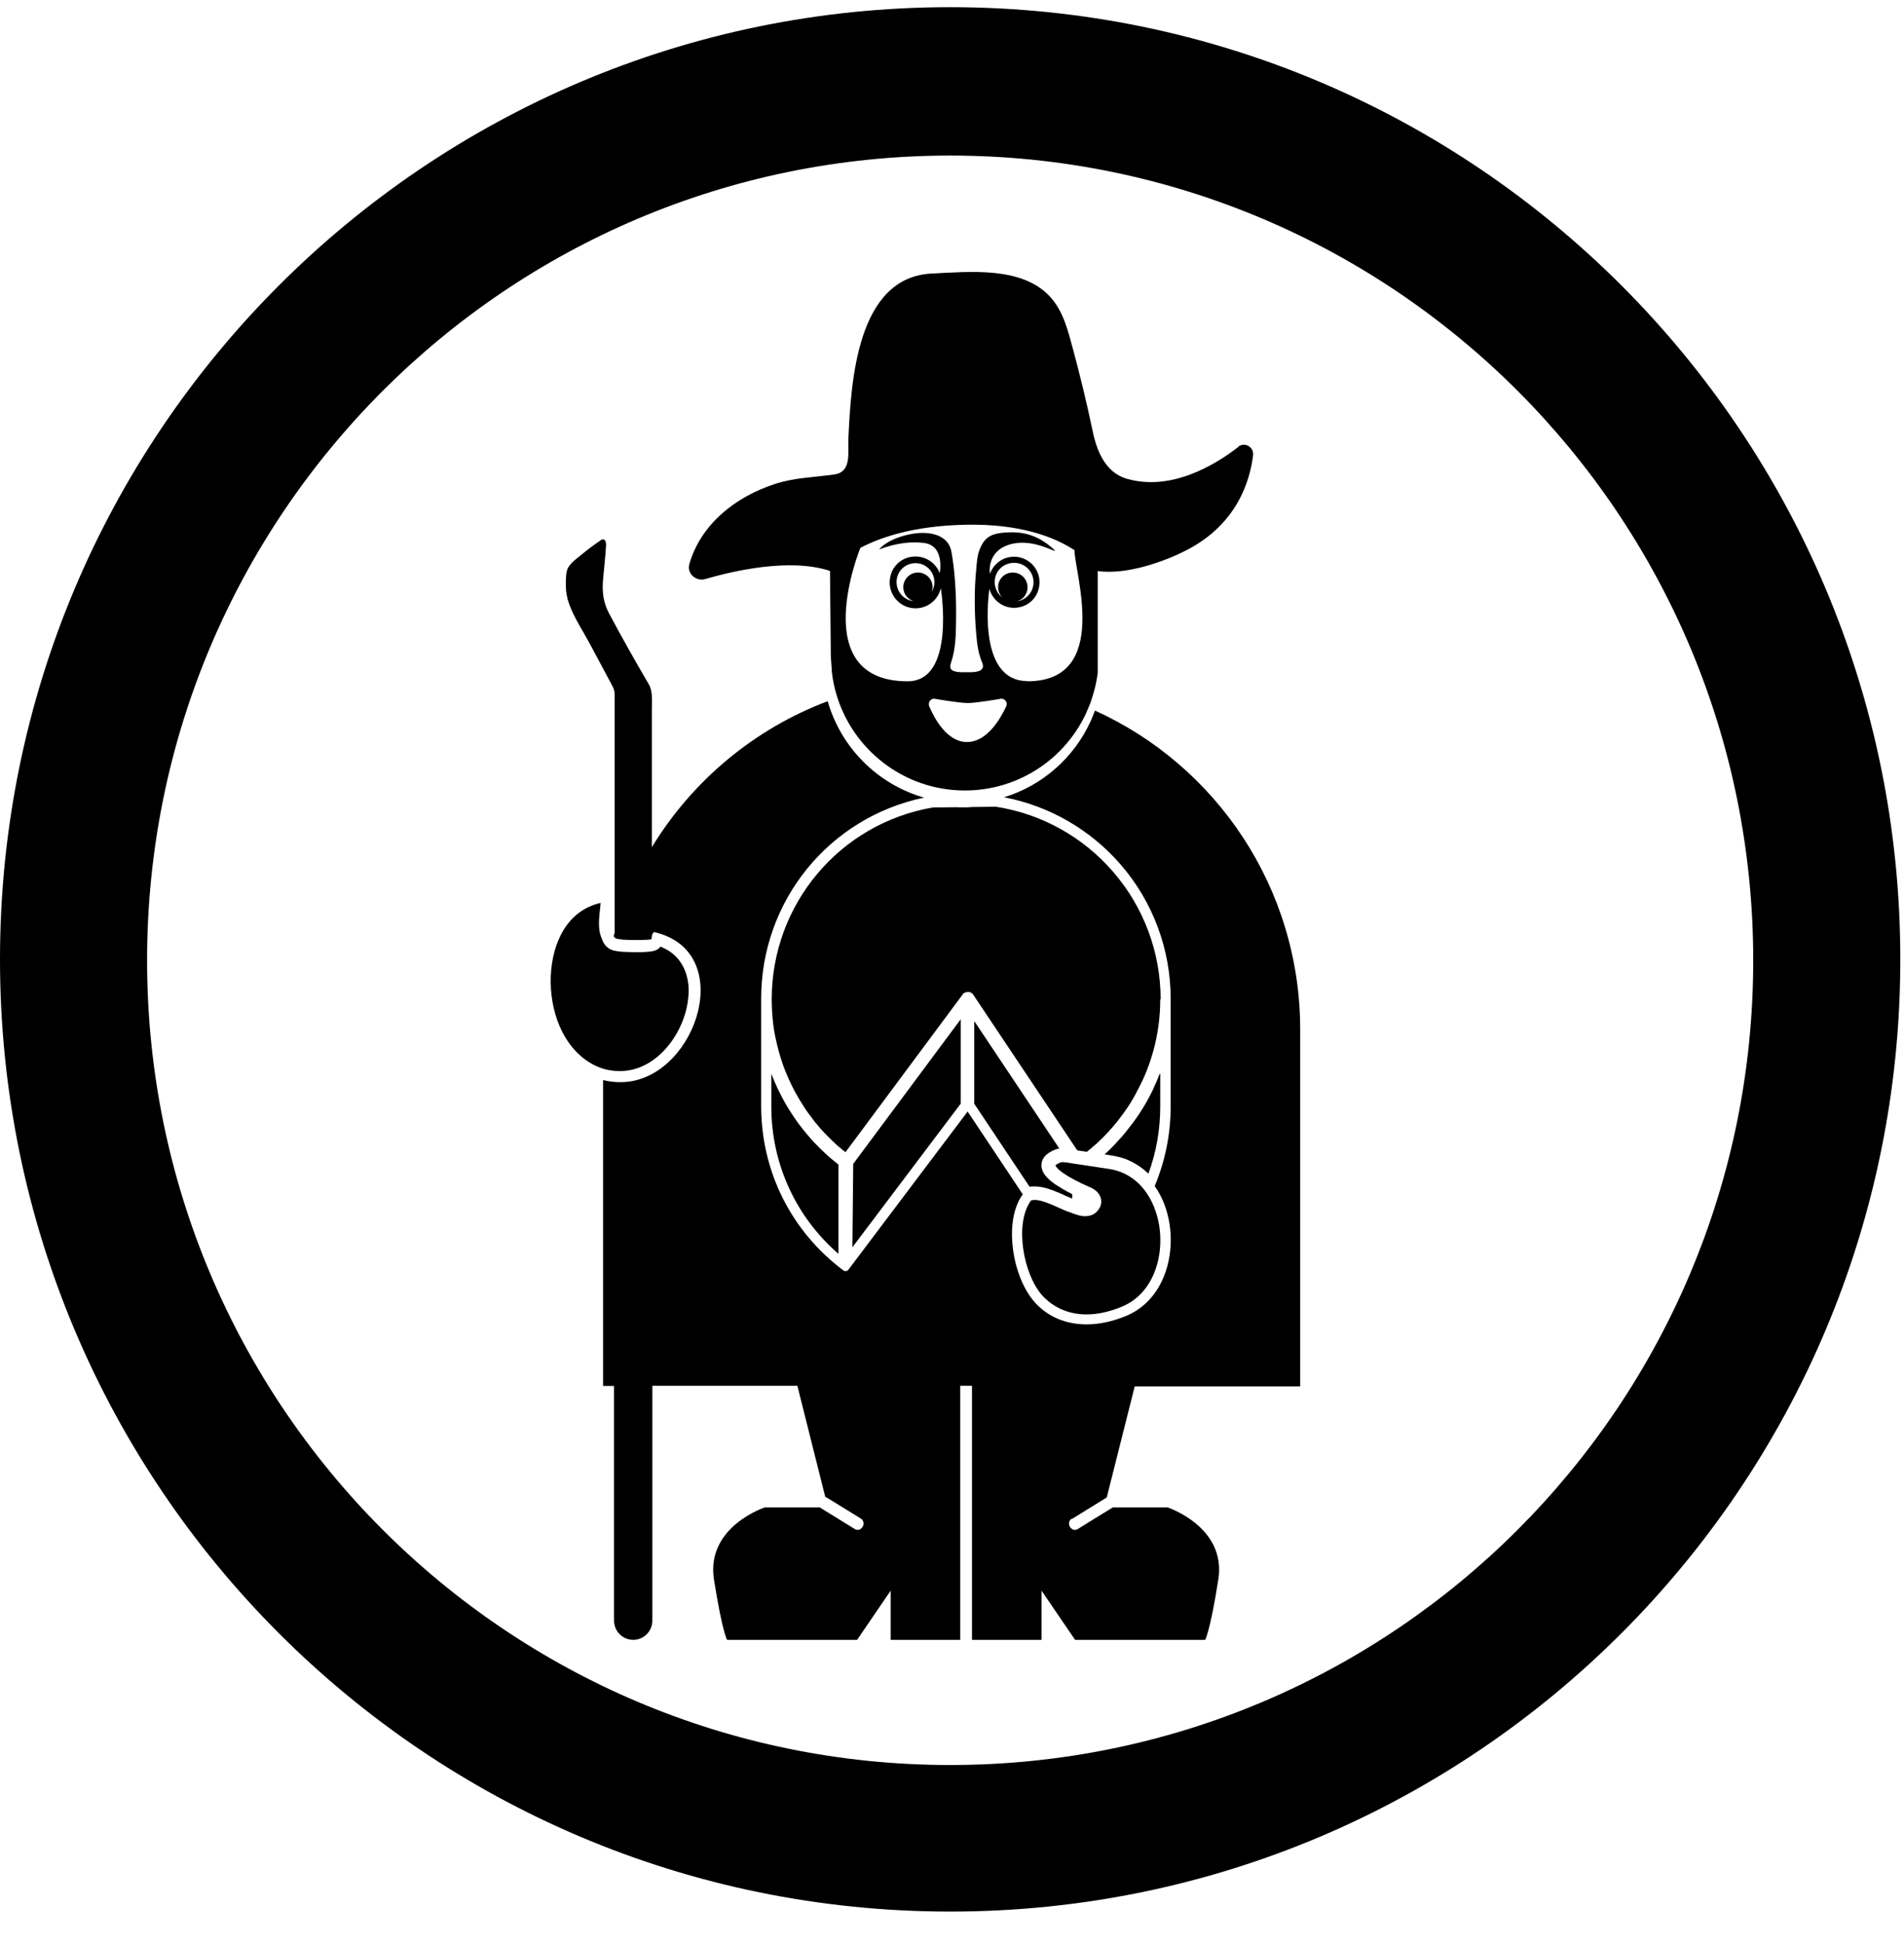 <svg width="48" height="49" viewBox="0 0 48 49" fill="none" xmlns="http://www.w3.org/2000/svg">
<path d="M23.954 0.181C10.725 0.181 0 10.926 0 24.181C0 37.436 10.725 48.181 23.954 48.181C37.183 48.181 47.907 37.436 47.907 24.181C47.907 10.926 37.186 0.181 23.954 0.181ZM23.954 44.487C12.771 44.487 3.708 35.407 3.708 24.206C3.708 13.004 12.771 3.921 23.954 3.921C35.136 3.921 44.199 13.001 44.199 24.206C44.199 35.41 35.136 44.487 23.954 44.487Z" fill="black"/>
<path d="M27.03 30.097V30.21C26.978 30.189 26.917 30.164 26.852 30.137L26.828 30.124C26.804 30.112 26.773 30.1 26.742 30.084L26.654 30.048C26.623 30.035 26.593 30.023 26.562 30.011C26.544 30.002 26.523 29.996 26.501 29.99L26.468 29.977C26.41 29.959 26.364 29.944 26.321 29.934C26.287 29.925 26.257 29.922 26.226 29.916C26.174 29.907 26.125 29.904 26.08 29.904C26.058 29.904 26.037 29.904 26.015 29.904C26 29.904 25.982 29.907 25.964 29.91C25.96 29.91 25.957 29.91 25.954 29.91L24.561 27.82V25.736L26.706 28.949C26.706 28.949 26.694 28.949 26.688 28.952C26.657 28.958 26.626 28.964 26.599 28.977C26.376 29.065 26.26 29.194 26.254 29.359C26.248 29.512 26.345 29.662 26.556 29.818C26.571 29.831 26.59 29.843 26.608 29.855C26.62 29.864 26.639 29.876 26.657 29.886C26.697 29.913 26.742 29.941 26.794 29.971C26.862 30.011 26.935 30.051 27.023 30.094L27.03 30.097Z" fill="black"/>
<path d="M27.011 38.293C27.296 38.118 27.583 37.941 27.87 37.763C27.879 37.757 27.891 37.751 27.9 37.748L28.606 34.944H32.778V25.953C32.778 22.375 30.659 19.293 27.604 17.91C27.573 17.996 27.537 18.084 27.5 18.167C27.5 18.17 27.5 18.173 27.497 18.173C27.082 19.091 26.284 19.798 25.313 20.095C26.449 20.312 27.488 20.909 28.252 21.791C29.067 22.73 29.513 23.933 29.513 25.179V27.884C29.513 28.582 29.376 29.258 29.11 29.895C29.495 30.436 29.617 31.226 29.427 31.921C29.263 32.518 28.893 32.961 28.386 33.169C28.044 33.31 27.708 33.381 27.393 33.381C26.877 33.381 26.419 33.194 26.089 32.827C25.817 32.524 25.609 32.028 25.539 31.495C25.463 30.932 25.548 30.427 25.784 30.103L24.394 28.016L21.385 32.007C21.385 32.007 21.376 32.016 21.37 32.022C21.367 32.025 21.36 32.028 21.354 32.031C21.348 32.031 21.342 32.037 21.336 32.037C21.33 32.037 21.324 32.037 21.315 32.037C21.305 32.037 21.296 32.037 21.287 32.034C21.278 32.034 21.272 32.028 21.263 32.022C19.943 31.033 19.189 29.521 19.189 27.875V25.169C19.189 22.703 20.905 20.6 23.297 20.104C22.127 19.771 21.202 18.847 20.866 17.674C19.012 18.372 17.454 19.679 16.433 21.353V17.904C16.433 17.742 16.449 17.57 16.415 17.408C16.403 17.347 16.382 17.286 16.345 17.228C16.003 16.643 15.667 16.049 15.349 15.45C15.206 15.177 15.178 14.914 15.203 14.608C15.227 14.317 15.264 14.03 15.279 13.739C15.279 13.681 15.27 13.604 15.209 13.595C15.181 13.592 15.154 13.607 15.132 13.626C14.979 13.729 14.83 13.84 14.689 13.956C14.57 14.054 14.421 14.158 14.332 14.29C14.259 14.403 14.265 14.626 14.265 14.761C14.265 14.92 14.295 15.079 14.35 15.229C14.476 15.575 14.695 15.902 14.87 16.227C15.05 16.564 15.23 16.9 15.41 17.237C15.471 17.347 15.496 17.405 15.496 17.515V17.711C15.496 17.931 15.496 18.152 15.496 18.372C15.496 18.697 15.496 19.024 15.496 19.352C15.496 19.768 15.496 20.187 15.496 20.603C15.496 21.096 15.496 21.589 15.496 22.081V22.406C15.496 22.773 15.496 23.14 15.496 23.508C15.487 23.535 15.477 23.566 15.471 23.593C15.511 23.673 15.548 23.661 15.713 23.685C15.768 23.694 16.424 23.701 16.424 23.67C16.433 23.596 16.433 23.544 16.485 23.492C18.581 23.964 17.582 27.095 15.798 27.269C15.59 27.287 15.389 27.269 15.203 27.223V34.932H15.48C15.48 35.456 15.48 35.979 15.48 36.502C15.48 36.98 15.48 37.457 15.48 37.935C15.48 38.336 15.48 38.733 15.48 39.131C15.48 39.437 15.48 39.74 15.48 40.046C15.48 40.242 15.48 40.438 15.48 40.634V40.845C15.48 41.114 15.694 41.332 15.963 41.332C16.232 41.332 16.446 41.114 16.446 40.845V34.929H20.102L20.805 37.73C20.805 37.73 20.829 37.739 20.841 37.745C21.128 37.922 21.412 38.097 21.7 38.274C21.864 38.378 21.712 38.639 21.547 38.538C21.26 38.36 20.976 38.185 20.689 38.008C20.682 38.005 20.673 37.999 20.667 37.993H19.283C19.283 37.993 17.787 38.482 18 39.817C18.211 41.148 18.33 41.332 18.33 41.332H21.608L22.454 40.092V41.332H24.207V34.929H24.504V41.332H26.257V40.092L27.103 41.332H30.381C30.381 41.332 30.503 41.148 30.713 39.817C30.927 38.482 29.431 37.993 29.431 37.993H28.053C28.053 37.993 28.041 38.002 28.032 38.008C27.744 38.182 27.46 38.36 27.173 38.538C27.008 38.639 26.856 38.378 27.021 38.274L27.011 38.293Z" fill="black"/>
<path d="M29.25 25.182C29.25 25.625 29.192 26.066 29.076 26.485C29.058 26.547 29.04 26.608 29.021 26.669C29.021 26.669 29.021 26.675 29.018 26.678C29.009 26.709 29 26.739 28.988 26.773L28.954 26.868C28.942 26.892 28.93 26.926 28.921 26.957C28.847 27.146 28.762 27.327 28.67 27.495C28.655 27.526 28.64 27.554 28.624 27.584C28.609 27.612 28.594 27.639 28.576 27.67C28.563 27.694 28.548 27.716 28.536 27.737L28.517 27.771C28.505 27.795 28.49 27.817 28.475 27.838C28.456 27.866 28.438 27.893 28.42 27.921C28.383 27.976 28.343 28.031 28.304 28.086C28.267 28.135 28.227 28.187 28.188 28.239C28.105 28.346 28.023 28.441 27.94 28.53C27.91 28.561 27.879 28.594 27.849 28.625C27.833 28.643 27.818 28.655 27.806 28.671C27.772 28.704 27.742 28.732 27.711 28.759C27.693 28.778 27.677 28.793 27.662 28.808C27.625 28.842 27.589 28.876 27.549 28.906C27.537 28.919 27.528 28.928 27.519 28.934C27.479 28.968 27.439 29.001 27.399 29.032L27.158 28.995L24.544 25.084C24.544 25.084 24.54 25.078 24.537 25.075C24.531 25.062 24.522 25.056 24.519 25.05C24.513 25.044 24.51 25.041 24.504 25.035C24.498 25.032 24.491 25.026 24.485 25.023C24.479 25.02 24.473 25.017 24.467 25.013C24.461 25.013 24.458 25.007 24.452 25.007C24.449 25.007 24.44 25.004 24.437 25.004C24.433 25.004 24.43 25.004 24.427 25.004H24.424C24.412 25.004 24.406 25.004 24.4 25.004C24.388 25.004 24.375 25.004 24.363 25.007C24.351 25.007 24.342 25.013 24.333 25.017C24.333 25.017 24.327 25.017 24.323 25.02C24.32 25.02 24.314 25.023 24.311 25.026C24.305 25.029 24.302 25.032 24.296 25.035C24.287 25.041 24.281 25.047 24.278 25.053C24.272 25.059 24.265 25.069 24.259 25.078L24.253 25.087L21.315 29.041C21.29 29.023 21.263 29.001 21.238 28.98C21.226 28.971 21.22 28.964 21.211 28.958C21.162 28.919 21.119 28.879 21.073 28.839C21.052 28.821 21.031 28.799 21.012 28.781L20.979 28.75C20.979 28.75 20.967 28.738 20.96 28.732C20.945 28.716 20.927 28.701 20.912 28.683C20.912 28.68 20.899 28.674 20.899 28.671C20.863 28.634 20.829 28.6 20.796 28.567L20.789 28.561L20.747 28.515C20.719 28.484 20.692 28.453 20.664 28.423C20.664 28.423 20.655 28.41 20.652 28.407C20.612 28.361 20.576 28.319 20.539 28.273L20.521 28.248C20.496 28.215 20.466 28.178 20.441 28.141C20.432 28.129 20.426 28.123 20.42 28.114C20.411 28.101 20.405 28.092 20.395 28.083C20.38 28.062 20.316 27.97 20.316 27.97L20.264 27.89C20.227 27.835 20.191 27.774 20.154 27.716L20.139 27.688C20.127 27.67 20.117 27.648 20.105 27.63C20.056 27.547 20.008 27.459 19.959 27.358C19.959 27.358 19.925 27.284 19.916 27.266C19.901 27.235 19.885 27.205 19.873 27.171C19.775 26.954 19.693 26.724 19.632 26.495C19.598 26.372 19.571 26.25 19.546 26.137L19.522 26.014C19.476 25.742 19.455 25.463 19.455 25.191C19.455 22.795 21.162 20.759 23.517 20.352L24.113 20.346C24.165 20.349 24.223 20.349 24.278 20.349C24.36 20.349 24.44 20.349 24.525 20.34L25.109 20.334C26.254 20.512 27.302 21.093 28.062 21.974C28.835 22.865 29.26 24.006 29.26 25.191L29.25 25.182Z" fill="black"/>
<path d="M21.137 29.344V31.603C20.059 30.669 19.445 29.326 19.445 27.89V27.064C19.461 27.107 19.479 27.15 19.497 27.192C19.525 27.26 19.552 27.324 19.583 27.388L19.589 27.404C19.619 27.468 19.647 27.526 19.677 27.581C19.714 27.658 19.757 27.737 19.803 27.817C19.849 27.896 19.894 27.973 19.943 28.046L20.001 28.135C20.041 28.196 20.084 28.255 20.123 28.31C20.166 28.365 20.206 28.423 20.252 28.475C20.252 28.478 20.258 28.484 20.261 28.487C20.301 28.539 20.343 28.588 20.386 28.637L20.401 28.655C20.401 28.655 20.42 28.677 20.429 28.689C20.459 28.723 20.487 28.753 20.517 28.787L20.572 28.842C20.597 28.87 20.627 28.897 20.655 28.928C20.676 28.949 20.698 28.971 20.722 28.992C20.768 29.038 20.817 29.081 20.863 29.124C20.899 29.157 20.936 29.191 20.976 29.222C20.994 29.234 21.006 29.246 21.021 29.258C21.061 29.289 21.098 29.323 21.137 29.353V29.344Z" fill="black"/>
<path d="M24.22 25.69V27.817L21.489 31.437L21.51 29.335L24.22 25.69Z" fill="black"/>
<path d="M29.25 27.064V27.887C29.25 28.475 29.149 29.044 28.951 29.583C28.939 29.57 28.927 29.558 28.911 29.546C28.896 29.531 28.878 29.515 28.859 29.5C28.835 29.479 28.807 29.457 28.78 29.436L28.768 29.427C28.749 29.414 28.731 29.402 28.713 29.39C28.691 29.375 28.67 29.359 28.645 29.347C28.575 29.304 28.505 29.267 28.432 29.237C28.419 29.231 28.401 29.222 28.383 29.215C28.371 29.209 28.355 29.206 28.337 29.2C28.316 29.191 28.291 29.185 28.267 29.176H28.258C28.255 29.176 28.248 29.173 28.245 29.173L28.221 29.166C28.206 29.163 28.187 29.157 28.172 29.154C28.114 29.142 28.056 29.13 28.004 29.121C28.004 29.121 27.86 29.099 27.845 29.096C27.854 29.09 27.86 29.084 27.867 29.078C27.916 29.032 27.961 28.992 28.004 28.946C28.022 28.928 28.041 28.913 28.056 28.894L28.077 28.873C28.099 28.851 28.117 28.83 28.139 28.808L28.151 28.793C28.172 28.772 28.197 28.744 28.221 28.717C28.242 28.695 28.264 28.671 28.288 28.643C28.309 28.619 28.328 28.597 28.349 28.57C28.374 28.539 28.401 28.509 28.426 28.475C28.438 28.459 28.453 28.441 28.465 28.423C28.499 28.383 28.529 28.34 28.563 28.297C28.563 28.294 28.59 28.261 28.59 28.261C28.618 28.224 28.645 28.184 28.67 28.147C28.697 28.111 28.725 28.071 28.749 28.028C28.853 27.872 28.951 27.698 29.043 27.511L29.055 27.486C29.067 27.465 29.076 27.444 29.085 27.419C29.14 27.306 29.189 27.186 29.235 27.067L29.25 27.064Z" fill="black"/>
<path d="M29.174 31.856C29.034 32.374 28.716 32.756 28.285 32.934C27.971 33.065 27.668 33.13 27.39 33.13C26.798 33.13 26.44 32.833 26.278 32.655C25.796 32.12 25.567 30.84 25.991 30.259C26.016 30.25 26.046 30.244 26.083 30.244C26.165 30.244 26.269 30.268 26.407 30.32C26.446 30.335 26.489 30.351 26.529 30.369C26.559 30.381 26.59 30.397 26.62 30.409C26.642 30.418 26.666 30.43 26.688 30.439C26.794 30.488 26.898 30.534 26.99 30.562L27.091 30.599C27.109 30.605 27.128 30.611 27.146 30.617C27.149 30.617 27.155 30.62 27.158 30.62C27.228 30.645 27.299 30.654 27.363 30.654C27.46 30.654 27.546 30.626 27.616 30.571C27.628 30.562 27.638 30.553 27.65 30.54C27.766 30.421 27.772 30.302 27.757 30.225C27.732 30.103 27.644 29.999 27.509 29.938C27.506 29.938 27.494 29.931 27.482 29.925C27.473 29.922 27.463 29.916 27.454 29.913C27.409 29.892 27.347 29.864 27.277 29.833C26.7 29.558 26.617 29.405 26.608 29.374C26.617 29.362 26.651 29.335 26.733 29.301C26.749 29.295 26.77 29.292 26.794 29.292C26.828 29.292 26.871 29.298 26.914 29.304C26.932 29.307 26.95 29.31 26.969 29.313C26.993 29.313 27.008 29.319 27.021 29.322C27.024 29.322 27.418 29.381 27.418 29.381L27.454 29.387L27.958 29.463C28.325 29.518 28.64 29.711 28.869 30.017C29.229 30.501 29.348 31.223 29.174 31.86V31.856Z" fill="black"/>
<path d="M17.356 25.087C17.304 25.938 16.65 26.905 15.761 26.99C15.712 26.994 15.664 26.997 15.621 26.997C15.502 26.997 15.379 26.981 15.266 26.954C14.814 26.837 14.414 26.488 14.167 25.993C13.8 25.258 13.788 24.264 14.133 23.575C14.35 23.14 14.698 22.859 15.141 22.758C15.138 22.804 15.132 22.856 15.129 22.895C15.101 23.134 15.074 23.404 15.15 23.606C15.175 23.667 15.19 23.707 15.205 23.74C15.309 23.942 15.471 23.964 15.593 23.979C15.615 23.979 15.636 23.985 15.661 23.988C15.682 23.988 15.871 24 16.055 24C16.421 24 16.537 23.967 16.604 23.909C16.623 23.893 16.635 23.878 16.65 23.86C17.34 24.132 17.377 24.802 17.359 25.084L17.356 25.087Z" fill="black"/>
<path d="M31.221 11.263C30.646 11.71 29.528 12.395 28.401 12.065C27.842 11.902 27.631 11.312 27.534 10.81C27.393 10.136 27.231 9.475 27.054 8.814C26.929 8.352 26.813 7.863 26.489 7.498C25.783 6.703 24.436 6.85 23.486 6.895C21.59 6.99 21.455 9.65 21.388 11.049C21.37 11.397 21.48 11.893 21.04 11.957C20.523 12.034 20.032 12.034 19.525 12.202C18.553 12.521 17.671 13.2 17.377 14.222V14.225C17.313 14.458 17.551 14.663 17.78 14.595C18.437 14.403 19.897 14.051 20.924 14.39L20.945 16.542L20.973 16.952C20.994 17.133 21.03 17.307 21.079 17.478C21.483 18.889 22.784 19.924 24.323 19.924C25.689 19.924 26.865 19.116 27.396 17.944C27.396 17.944 27.396 17.944 27.396 17.938C27.433 17.858 27.466 17.775 27.497 17.693C27.579 17.457 27.644 17.209 27.674 16.952V16.153V14.393C28.377 14.495 29.339 14.17 29.947 13.849C31.181 13.2 31.511 12.129 31.59 11.477C31.618 11.269 31.379 11.131 31.214 11.26L31.221 11.263ZM25.365 17.806C25.221 18.118 24.882 18.703 24.378 18.703C23.874 18.703 23.557 18.112 23.425 17.8C23.389 17.708 23.456 17.61 23.55 17.61C23.55 17.61 24.174 17.72 24.397 17.72C24.62 17.72 25.243 17.61 25.243 17.61C25.344 17.61 25.411 17.714 25.365 17.806ZM25.899 17.166C24.586 17.166 24.943 14.843 24.943 14.843C25.038 15.183 25.395 15.413 25.78 15.284C25.97 15.22 26.122 15.064 26.177 14.871C26.309 14.43 25.979 14.032 25.564 14.032C25.282 14.032 25.044 14.213 24.956 14.464C24.956 14.464 24.858 13.913 25.438 13.729C26.009 13.549 26.572 13.919 26.602 13.879C26.281 13.579 25.939 13.402 25.451 13.417C25.008 13.432 24.812 13.515 24.681 13.895C24.635 14.026 24.626 14.182 24.613 14.32C24.586 14.602 24.571 14.886 24.574 15.174C24.574 15.425 24.586 15.679 24.607 15.933C24.629 16.184 24.65 16.423 24.745 16.661C24.763 16.707 24.788 16.759 24.779 16.808C24.763 16.961 24.461 16.943 24.354 16.943C24.256 16.943 24.033 16.955 23.972 16.86C23.942 16.814 23.96 16.75 23.978 16.695C24.094 16.352 24.097 15.991 24.103 15.633C24.107 15.306 24.1 14.978 24.076 14.654C24.058 14.403 24.03 14.149 23.984 13.901C23.92 13.555 23.596 13.432 23.26 13.432C22.924 13.432 22.39 13.579 22.161 13.849C22.637 13.668 23.004 13.653 23.282 13.684C23.832 13.742 23.691 14.445 23.691 14.445C23.575 14.149 23.251 13.956 22.897 14.051C22.695 14.106 22.527 14.265 22.463 14.464C22.317 14.914 22.652 15.333 23.08 15.333C23.392 15.333 23.651 15.116 23.718 14.825C23.718 14.825 24.103 17.172 22.882 17.172C20.31 17.172 21.69 13.809 21.69 13.809C22.213 13.534 23.044 13.258 24.302 13.227C25.719 13.191 26.59 13.54 27.088 13.867C27.088 14.433 28.01 17.172 25.899 17.172V17.166ZM25.609 14.439C25.408 14.397 25.212 14.522 25.169 14.724C25.145 14.85 25.185 14.972 25.267 15.061C25.117 14.941 25.035 14.739 25.099 14.522C25.148 14.363 25.282 14.237 25.444 14.201C25.768 14.124 26.055 14.363 26.055 14.675C26.055 14.923 25.872 15.125 25.631 15.159C25.762 15.125 25.866 15.021 25.896 14.88C25.939 14.678 25.811 14.482 25.612 14.439H25.609ZM23.144 14.43C22.94 14.43 22.772 14.595 22.772 14.801C22.772 14.963 22.878 15.101 23.025 15.152C22.75 15.119 22.546 14.85 22.616 14.553C22.656 14.387 22.793 14.25 22.958 14.21C23.276 14.13 23.557 14.369 23.557 14.675C23.557 14.764 23.529 14.853 23.486 14.923C23.502 14.883 23.511 14.843 23.511 14.801C23.511 14.595 23.343 14.43 23.141 14.43H23.144Z" fill="black"/>
</svg>

